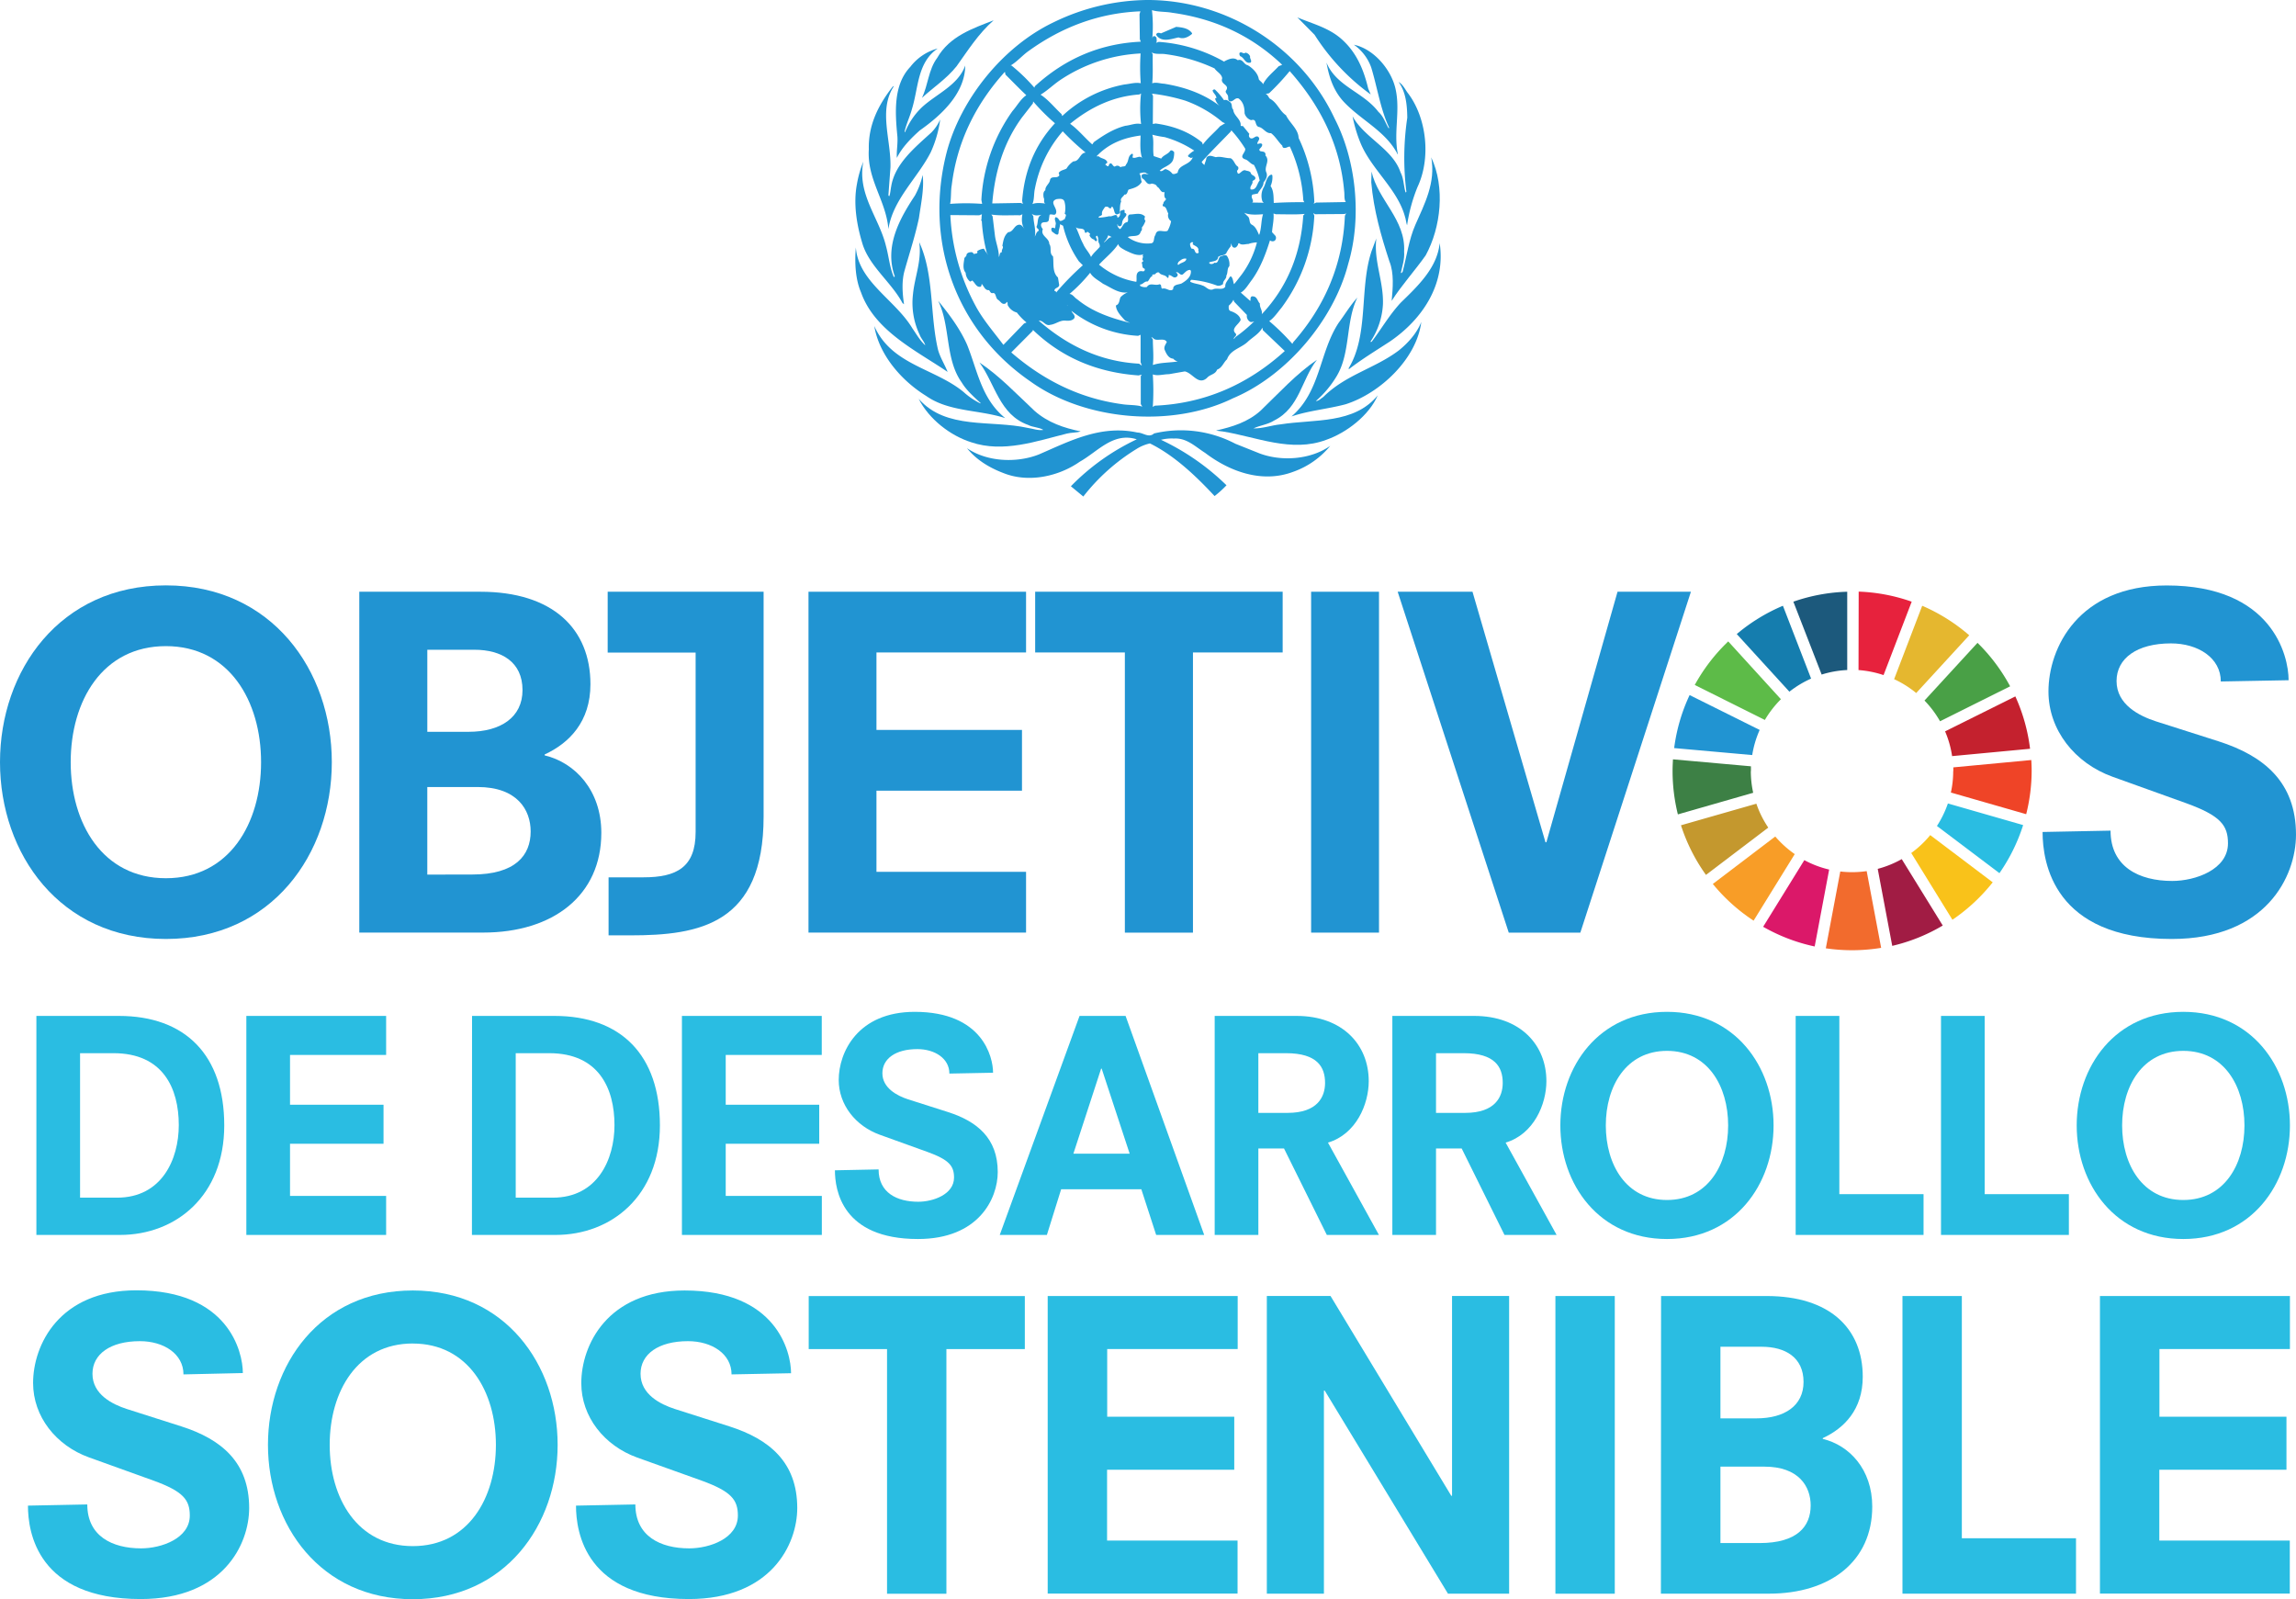 <svg xmlns:xlink="http://www.w3.org/1999/xlink" xmlns="http://www.w3.org/2000/svg" height="174.114" viewBox="0 0 250 174.114" width="250"><g fill="#2abde2" transform="matrix(.444 0 0 .444 -125.992 63.736)"><path d="m292.69 105.58h20.21c16.29 0 25.86 9.57 25.86 26.85s-11.86 26.86-25.57 26.86h-20.5zm19.78 44.57c11 0 15.14-9.43 15.14-17.79 0-9-3.85-17.64-16-17.64h-8.21v35.43z"/><path d="m344.18 105.58h34.28v9.57h-23.57v12.21h22.93v9.57h-22.93v12.79h23.57v9.57h-34.28z"/><path d="m399.53 105.58h20.21c16.29 0 25.86 9.57 25.86 26.85s-11.86 26.86-25.6 26.86h-20.5zm19.79 44.57c11 0 15.14-9.43 15.14-17.79 0-9-3.86-17.64-16-17.64h-8.22v35.43z"/><path d="m451 105.58h34.29v9.57h-23.55v12.21h22.93v9.57h-22.93v12.79h23.57v9.57h-34.31z"/><path d="m516.59 119.72c0-3.71-3.57-6-7.86-6-5.35 0-8.57 2.36-8.57 5.93s3.57 5.5 6.22 6.36l9.85 3.14c7.15 2.28 12.22 6.43 12.22 14.71 0 6.57-4.72 16.43-19.57 16.43-18.65 0-20.36-12.07-20.36-16.85l10.71-.22c0 5.72 4.5 7.93 9.72 7.93 3.64 0 8.78-1.79 8.78-5.93 0-2.86-1.21-4.36-6.5-6.28l-11.71-4.22c-5.93-2.14-10.07-7.36-10.07-13.43 0-6.85 4.71-16.71 18.64-16.71 16.57 0 19.21 11 19.21 14.93z"/><path d="m563.66 148.08h-19.66l-3.5 11.21h-11.56l19.57-53.71h11.29l19.28 53.71h-11.78zm-9.72-29.57h-.14l-6.8 20.85h13.8z"/><path d="m598.65 138.08h-6.29v21.21h-10.71v-53.71h20.07c11.29 0 17.71 7.07 17.71 16 0 5.64-3.07 13-10 15.07l12.5 22.64h-12.78zm.86-8.72c7.35 0 9.21-3.92 9.21-7.35 0-3.86-1.86-7.29-9.57-7.29h-6.79v14.64z"/><path d="m642.22 138.08h-6.29v21.21h-10.71v-53.71h20.07c11.28 0 17.71 7.07 17.71 16 0 5.64-3.07 13-10 15.07l12.5 22.64h-12.78zm.85-8.72c7.36 0 9.22-3.92 9.22-7.35 0-3.86-1.86-7.29-9.57-7.29h-6.79v14.64z"/><path d="m692.57 104.58c16.71 0 26.14 13.43 26.14 27.85s-9.43 27.86-26.14 27.86-26.15-13.43-26.15-27.86 9.43-27.85 26.15-27.85zm0 9.57c-10 0-15 8.64-15 18.28s5 18.29 15 18.29 15-8.64 15-18.29-5-18.28-15-18.28z"/><path d="m724.13 105.58h10.71v43.71h20.65v10h-31.36z"/><path d="m759.77 105.58h10.71v43.71h20.65v10h-31.36z"/><path d="m819.19 104.58c16.72 0 26.15 13.43 26.15 27.85s-9.43 27.86-26.15 27.86-26.14-13.43-26.14-27.86 9.43-27.85 26.14-27.85zm0 9.57c-10 0-15 8.64-15 18.28s5 18.29 15 18.29 15-8.64 15-18.29-5-18.28-15-18.28z"/></g><g fill="#2abde2" transform="matrix(.444 0 0 .444 -125.992 63.736)"><path d="m328.76 193.49c0-5.05-4.85-8.15-10.68-8.15-7.28 0-11.64 3.2-11.64 8 0 5.05 4.85 7.48 8.44 8.64l13.39 4.27c9.71 3.11 16.6 8.74 16.6 20 0 8.94-6.41 22.33-26.59 22.33-25.34 0-27.66-16.4-27.66-22.91l14.55-.29c0 7.77 6.12 10.77 13.2 10.77 4.95 0 11.94-2.42 11.94-8.05 0-3.88-1.65-5.92-8.83-8.54l-15.92-5.73c-8.05-2.91-13.68-10-13.68-18.24 0-9.32 6.4-22.72 25.33-22.72 22.52 0 26.11 15 26.11 20.29z"/><path d="m385 172.91c22.71 0 35.52 18.25 35.52 37.86s-12.86 37.85-35.52 37.85-35.52-18.25-35.52-37.85 12.76-37.86 35.52-37.86zm0 13c-13.59 0-20.38 11.74-20.38 24.85s6.79 24.84 20.38 24.84 20.38-11.74 20.38-24.84-6.84-24.84-20.38-24.84z"/><path d="m463.17 193.49c0-5.05-4.85-8.15-10.68-8.15-7.28 0-11.64 3.2-11.64 8 0 5.05 4.85 7.48 8.44 8.64l13.39 4.27c9.71 3.11 16.6 8.74 16.6 20 0 8.94-6.41 22.33-26.59 22.33-25.34 0-27.67-16.4-27.67-22.91l14.56-.29c0 7.77 6.12 10.77 13.2 10.77 5 0 11.94-2.42 11.94-8.05 0-3.88-1.65-5.92-8.83-8.54l-15.89-5.69c-8.05-2.91-13.68-10-13.68-18.24 0-9.32 6.4-22.72 25.33-22.72 22.51 0 26.11 15 26.11 20.29z"/><path d="m501.3 187.28h-19.21v-13h53v13h-19.23v60h-14.56z"/><path d="m540.7 174.27h46.59v13h-32v16.6h31.16v13h-31.19v17.37h32v13h-46.56z"/><path d="m608.64 197.47h-.2v49.79h-14v-73h15.62l29.61 49h.19v-49h14v73h-15z"/><path d="m665.21 174.27h14.56v73h-14.56z"/><path d="m691.12 174.27h25.88c15.53 0 23.58 8 23.58 19.8 0 8.06-4.56 12.62-9.8 15.05v.19c6.5 1.55 12.13 7.47 12.13 16.6 0 13.39-10.29 21.35-25.33 21.35h-26.5zm23.4 30c6.89 0 11.54-3.1 11.54-8.93 0-6-4.46-8.63-10.28-8.63h-10.1v17.56zm.77 30.58c9.22 0 12.52-4.08 12.52-9.22 0-4.66-2.91-9.52-11.35-9.52h-10.78v18.74z"/><path d="m750.32 174.27h14.56v59.4h28v13.59h-42.56z"/><path d="m798.75 174.27h46.59v13h-32v16.6h31.15v13h-31.18v17.37h32v13h-46.56z"/></g><g fill="#2194d2" stroke-width=".302"><path d="m145.307 12.881c2.346 4.524 3.016 10.752 1.49 15.861-1.547 6.032-6.635 12.136-12.534 14.618-6.653 3.26-16.108 2.449-22.04-1.81-8.234-5.646-11.62-15.381-9.138-24.993 1.508-5.706 6.059-11.461 11.62-14.121a23.784 23.784 0 0 1 10.254-2.437c8.523.012 16.645 5.006 20.349 12.881zm-19.875-11.762a15.948 15.948 0 0 1 .033 3.115.464.464 0 0 1 .103-.271c.157-.09.302.045.359.157 0 .16.081.428-.054.519.136.024.202-.078.326-.078a16.853 16.853 0 0 1 7.118 2.165v-.054c.44-.217 1.004-.498 1.457-.115.54-.202.642.461 1.083.543.531.302 1.128.905 1.206 1.523.103.202.419.347.461.561.362-.766 1.086-1.306 1.704-1.972l.383-.157c-3.405-3.251-7.455-5.043-11.967-5.664-.733-.139-1.526-.072-2.214-.287zm-1.264.115c-4.524.178-8.562 1.725-12.139 4.298-.688.474-1.297 1.206-1.997 1.601h.103a19.522 19.522 0 0 1 2.494 2.413l.054-.157c3.296-3.016 7.13-4.648 11.53-4.85l-.103-.271-.033-2.714zm3.869 1.704-1.626.697c-.136-.054-.395-.124-.486.057-.066.057 0 .136.024.193.603.766 1.635.338 2.38.19.543.226 1.062-.045 1.466-.383v-.078c-.386-.558-1.107-.636-1.761-.691zm-2.636 2.769.115.214c-.024 1.05.045 2.165-.057 3.149.428-.148.869.033 1.297.045 2.211.362 4.298 1.071 6.068 2.437a1.611 1.611 0 0 1 -.519-.814.13.13 0 0 1 .136-.042c.024-.353-.35-.531-.407-.847a.235.235 0 0 1 .25-.103 7.28 7.28 0 0 1 .992 1.164c.247-.103.452.054.63.19.329.193.127.603.374.835.045.667.857 1.037.811 1.704 0 .157.202.033.271.112l.676.835a.335.335 0 0 0 .115.461c.302.136.473-.247.778-.19.44.247-.069.54-.024.811.169 0 .386-.136.519.033.057.247-.202.407-.302.564 0 .247.205.193.383.247a.302.302 0 0 1 .271.407c.564.603-.169 1.206.103 1.84.181.404-.045.799-.302 1.104 0 .498-.44.802-.621 1.206l-.576.115c-.302.302.259.676-.045.869l1.264.021-.136-.136a1.87 1.87 0 0 1 .169-1.601c.193-.407.238-.905.603-1.24.078-.024.226-.169.302 0a2.271 2.271 0 0 1 -.193 1.161c.362.519.317 1.206.35 1.84 1.119-.069 2.211-.09 3.318-.081l-.103-.214a16.202 16.202 0 0 0 -1.466-5.842c-.235 0-.404.202-.676.136a.211.211 0 0 1 -.136-.226c-.452-.428-.733-.992-1.24-1.375-.576.054-.835-.603-1.354-.679-.464-.19-.148-.935-.814-.733a1.086 1.086 0 0 1 -.709-.754c0-.603-.115-1.206-.645-1.604-.404-.145-.573.395-.98.302-.226-.112-.124-.404-.19-.603-.066-.199-.271-.302-.238-.519.531-.7-.642-.688-.383-1.375-.066-.498-.576-.688-.835-1.083a18.231 18.231 0 0 0 -5.471-1.568c-.501-.045-.95.054-1.372-.172zm10.209.024c-.235.226-.44-.205-.654.054a.48.48 0 0 0 .078.329c.473.169.531.857 1.14.7.181-.202-.112-.419-.057-.679a.667.667 0 0 0 -.504-.404zm-20.243 3.034c-.7.486-1.345 1.116-2.066 1.544.835.531 1.523 1.411 2.28 2.111l.078.214a13.52 13.52 0 0 1 6.768-3.435c.603-.057 1.206-.259 1.782-.136a22.472 22.472 0 0 1 -.015-3.242 17.287 17.287 0 0 0 -8.828 2.944zm25.062-1.025a26.317 26.317 0 0 1 -2.244 2.413l-.383.078c.235.057.302.338.461.507.823.44 1.037 1.321 1.761 1.81.404.844 1.342 1.508 1.375 2.47a17.881 17.881 0 0 1 1.713 7.003l-.087.136a.48.48 0 0 0 .268-.1l3.248-.057c-.214-.302-.124-.778-.178-1.161-.428-5.003-2.567-9.31-5.935-13.098zm-31.013.078c-3.221 3.574-5.209 7.657-5.782 12.317-.124.679-.045 1.375-.181 2.063a23.196 23.196 0 0 1 3.486 0l-.081-.437a18.355 18.355 0 0 1 3.384-9.669c.51-.576.881-1.297 1.508-1.725-.736-.688-1.508-1.49-2.268-2.244zm14.832 2.355-.19.115c-2.868.202-5.347 1.399-7.54 3.191.857.603 1.623 1.556 2.413 2.247.057-.081.115-.16.172-.25 1.071-.766 2.174-1.466 3.438-1.782.564-.054 1.116-.326 1.704-.19a14.989 14.989 0 0 1 -.003-3.33zm1.185.024.112.247-.021 3.058.302-.057c1.873.259 3.586.857 5.064 2.066l.081.235c.507-.712 1.273-1.321 1.87-1.997l.549-.329-.268-.115a13.186 13.186 0 0 0 -4.062-2.346 20.255 20.255 0 0 0 -3.631-.763zm-12.938.844-.024.214-1.206 1.547c-1.997 2.741-2.944 5.911-3.224 9.349l3.088-.054.302.112c-.127-.078-.09-.214-.136-.326.232-3.203 1.351-6.068 3.574-8.463a22.463 22.463 0 0 1 -2.38-2.38zm21.579 3.137-.057.136c-1.037 1.083-2.178 2.199-3.17 3.318a.778.778 0 0 0 .302.326c.045-.268.193-.507.214-.787.271-.374.676-.136 1.028-.057.54-.124 1.047.124 1.601.112.404.205.44.724.811.926a.323.323 0 0 1 -.112.428c.112.847.516-.226.947-.021.178.066.404.045.54.235.069.35.498.283.519.621-.033.169-.214.214-.326.302.103.338-.35.552-.193.905.654.124.676-.633.983-.971a6.201 6.201 0 0 0 -.633-1.704c-.371-.078-.603-.519-.968-.603-.724-.28.112-.733.021-1.161a13.572 13.572 0 0 0 -1.514-2.003zm-18.355.115a13.297 13.297 0 0 0 -3.034 6.249c-.124.54-.054 1.173-.268 1.68.395-.181.968-.112 1.408-.057-.259-.136-.045-.461-.19-.642-.036-.28-.081-.63.19-.811-.033-.464.461-.7.507-1.119.127-.474.667-.157.926-.404.169-.09.024-.247.024-.374.223-.302.573-.302.844-.461a2.428 2.428 0 0 1 .757-.79c.676.024.688-.923 1.33-.947a27.548 27.548 0 0 1 -2.5-2.322zm9.748.371c.214.642.021 1.589.157 2.334l.814.271c.235-.395.754-.474.98-.844.148-.127.302 0 .428.133a2.28 2.28 0 0 1 -.136.905c-.302.603-1.025.688-1.433 1.128.259.145.407-.127.621-.181a1.363 1.363 0 0 1 .757.507c.202.09.392-.033.573-.103.124-.935 1.3-.799 1.647-1.68l-.214.078c-.087-.124-.302-.066-.302-.271a2.383 2.383 0 0 1 .679-.54 11.461 11.461 0 0 0 -3.224-1.472 10.978 10.978 0 0 1 -1.354-.265zm-6.074 2.358h.247c.271.271.712.214.905.576.103.202-.193.178-.181.347.057.045.136.057.181.136.214.081.169-.124.247-.214.283-.28.329.271.603.271a.416.416 0 0 1 .603.078c.181-.157.564 0 .603-.302.35-.371.16-.947.679-1.182.181.1 0 .268.054.428.35.145.748-.302 1.028.054-.259-.733-.193-1.647-.169-2.458-1.81.235-3.471.854-4.801 2.265zm5.471 1.873c-.181-.205-.576-.081-.811 0 .223.223.133.63.268.905-.338.561-.905.688-1.433.844-.145.181-.112.576-.461.543-.115.247-.498.392-.35.754-.181.383-.09.881-.193 1.297-.664.419-.473-.552-.811-.754l-.112.19c-.136.036-.226-.045-.302-.136-.103-.033-.271-.066-.362.024-.145.247-.371.452-.302.79-.069.202-.407.136-.362.35a6.333 6.333 0 0 0 1.14-.16c.259.069.474-.124.733-.136a.244.244 0 0 1 .157.271h.09a.455.455 0 0 0 .181-.54c.021-.238.28-.238.44-.302.145.066.054.214.078.326.507.193-.124.564-.193.835-.136.214 0 .7-.428.63a.154.154 0 0 1 -.112-.19h-.057a.576.576 0 0 0 .302.507c.302-.259.326-.7.778-.757.238-.247-.103-.63.247-.832.588 0 1.206-.259 1.683.214-.036.202-.115.302.054.461a2.217 2.217 0 0 1 -.404.757.392.392 0 0 1 -.115.428c-.157.688-.947.362-1.408.603a3.574 3.574 0 0 0 2.491.679c.486-.024.271-.621.519-.905.16-.79.881-.247 1.321-.461a3.185 3.185 0 0 0 .383-1.05.751.751 0 0 1 -.302-.847c-.19-.259-.169-.733-.585-.778a.22.22 0 0 1 .045-.271c0-.247.235-.326.302-.519-.259-.169-.193-.54-.169-.754-.44.124-.486-.452-.814-.576-.078-.259-.359-.302-.585-.35-.543.259-.633-.407-1.037-.564-.045-.124-.136-.302 0-.407.202-.169.473-.021.709-.033zm-9.805 2.784c-.905.302.148.983-.078 1.547-.124.326-.461.021-.7.157l-.087.603c-.139.35-.576.09-.781.329-.145.226 0 .461.136.642-.302.721.712.947.7 1.601.302.407-.045.992.407 1.354.103.733-.103 1.725.54 2.301l.115.7c.136.486-.576.362-.486.79.136-.069.169.112.181.157v-.021a29.752 29.752 0 0 1 2.898-2.956l-.428-.428a11.298 11.298 0 0 1 -1.725-3.875l-.329-.169c0 .359-.178.642-.157 1.001l-.112.136c-.238 0-.383-.202-.603-.326-.045-.124-.169-.329.024-.428a.368.368 0 0 1 .271.078c.1-.124.054-.302.112-.461.033-.271-.202-.522-.033-.757.214-.021.371.235.461.383.214.069.383-.112.564-.19 0-.193.271-.452-.021-.564a2.66 2.66 0 0 0 -.024-1.333c-.121-.371-.537-.305-.844-.271zm21.112.386c-.09.045-.214 0-.326.021a.796.796 0 0 1 .332-.021zm-.7 1.104.35.35c.35.238.115.745.486.947.44.226.603.733.79 1.119a1.378 1.378 0 0 0 .103-.329c.157-.621.133-1.321.326-1.93-.663.048-1.448.103-2.048-.157zm7.718.157-.193-.133.112.302a18.162 18.162 0 0 1 -3.574 10.016c-.419.498-.814 1.104-1.333 1.454a23.524 23.524 0 0 1 2.518 2.473l.09-.172c3.45-3.921 5.414-8.493 5.628-13.771l.136-.271-.169.078zm-4.524-.078c.066.688-.115 1.354-.16 2.033l.374.404a.413.413 0 0 1 -.078.519.44.44 0 0 1 -.519-.033c-.473 1.508-1.028 2.989-1.975 4.31-.371.474-.733 1.128-1.206 1.375l1.025.905c.057-.054.024-.145.036-.223 0-.136.066-.302.235-.271.498 0 .51.519.79.79-.057.428.317.766.193 1.161 2.841-3.001 4.265-6.677 4.524-10.752l.16-.178c-1.016.1-2.087.033-3.137.042zm-26.317.036.169.268c.021.745.302 1.457.157 2.211.127-.214.16-.507.428-.642.036-.202-.268-.259-.235-.461.214-.419 0-1.095.564-1.276-.395.069-.739.148-1.077-.1zm-5.429.042-.302.115-3.137-.024a22.987 22.987 0 0 0 2.76 9.91c.799 1.49 1.972 2.832 3.016 4.222l2.244-2.322.271-.115a6.635 6.635 0 0 1 -1.05-1.083 1.544 1.544 0 0 1 -.947-.721c-.115-.124 0-.35-.136-.44l-.136.169c-.395.193-.543-.214-.811-.383-.35-.193-.181-.857-.654-.733-.181 0-.238-.214-.35-.329-.44.045-.555-.44-.79-.676-.045.103 0 .235-.136.302-.452.103-.603-.452-.905-.679-.078.036-.136.127-.247.103a1.321 1.321 0 0 1 -.464-.947c-.371-.416-.202-1.083-.136-1.589.069-.136.262-.214.226-.383.103-.238.35-.262.588-.271a.603.603 0 0 1 .226.214c.145-.09.473 0 .35-.317a1.481 1.481 0 0 1 .733-.271 4.66 4.66 0 0 0 .474.694l-.157-.247a17.885 17.885 0 0 1 -.543-3.429c0-.069-.148-.103-.057-.169l.024.033a3.595 3.595 0 0 1 .042-.633zm4.412 0-.25.115c-1.05-.024-2.141.066-3.137-.078l.136.19.25 2.078c.1.799.449 1.565.428 2.355.124-.169.045-.507.35-.54-.124-.25.235-.464.033-.679.103-.54.169-1.095.642-1.487.576-.024.621-.778 1.206-.814.302 0 .473.383.603.519-.368-.44-.368-1.161-.265-1.659zm5.797 1.39c.302.585.486 1.252.811 1.837.205.519.654.926.857 1.433.217-.404.645-.733.95-1.104a.603.603 0 0 0 -.103-.44c-.103-.238 0-.576-.193-.778-.302.1.103.395-.021.564a.181.181 0 0 1 -.271-.136.745.745 0 0 1 -.54-.507c.214-.136-.057-.193-.115-.302-.112-.057-.124-.045-.214.054a.302.302 0 0 1 -.169-.021c-.003-.645-.724-.262-.995-.6zm3.541.905a1.626 1.626 0 0 1 -.461.733l.033.024c.271-.193.464-.543.814-.564zm8.912.926a.817.817 0 0 0 .181.54c.44-.066.247.543.654.486.226-.066 0-.259.078-.407-.066-.338-.395-.371-.621-.573-.021-.069.024-.124.057-.181-.172-.106-.25-.003-.353.121zm6.385.021c-.326-.021-.721.169-1.004-.054-.103-.09-.169.042-.157.133-.112.172-.226.386-.486.302-.202-.09-.202-.302-.271-.461a1.206 1.206 0 0 1 -.054.35 3.788 3.788 0 0 0 -.486.757c-.238.259-.621.169-.869.383-.045.54-.642.428-.983.603-.021.066.057.078.09.136a.434.434 0 0 0 .486-.115c.473.127.374-.474.642-.676.238-.033.464-.238.712-.078a1.614 1.614 0 0 1 .271 1.14c-.271.268-.136.709-.329 1.025.045.371-.404.54-.35.905a.79.79 0 0 1 -.618.193 10.523 10.523 0 0 0 -2.823-.645.202.202 0 0 0 -.133.214c.404.214.905.226 1.33.407.383.103.642.576 1.128.428.407-.226 1.083.136 1.354-.302-.045-.416.317-.721.495-1.083l.136-.033c.226.235.214.585.317.844.302-.338.564-.709.844-1.059a10.046 10.046 0 0 0 1.653-3.492 3.399 3.399 0 0 0 -.905.163zm-14.211 0c-.486.79-1.411 1.508-2.087 2.247a8.595 8.595 0 0 0 4.059 1.87c.078-.302-.045-.688.112-.947.157-.259.419-.235.645-.19a.193.193 0 0 0 .133-.302c-.326-.066-.178-.428-.302-.63 0-.112.205-.09.16-.238-.226-.178.112-.383-.081-.573.081-.057.136-.181.25-.181-.712.371-1.478-.078-2.111-.362-.287-.178-.715-.347-.781-.709zm6.554 1.975c-.036.09-.16.247 0 .302.268-.283.844-.271.866-.679-.398-.066-.6.148-.869.362zm1.273.844c-.35 0-.531.271-.79.486-.302.181-.473-.338-.733-.214 0 .057.069.078.115.103a.256.256 0 0 1 0 .326c-.383.35-.564-.169-.926-.136v.136c0 .078-.021.202-.136.16-.226-.374-.688-.238-.905-.567-.148-.078-.28.024-.383.115-.078.169-.44-.021-.35.271-.283.1-.302.404-.519.585-.35-.057-.507.338-.835.329.036.066 0 .178.103.19a1.125 1.125 0 0 0 .654.078c.338-.54.905-.09 1.375-.302.302.057.09.374.302.486.461-.148.811.395 1.185.057-.024-.531.576-.486.905-.621.507-.302 1.083-.712 1.025-1.387zm-10.885.317a16.889 16.889 0 0 1 -2.244 2.301c.35.021.54.407.832.576 1.692 1.408 3.803 2.087 5.766 2.573l-.543-.25c-.407-.461-.98-1.004-1.004-1.647.407-.136.362-.585.498-.89a2.244 2.244 0 0 1 1.182-.654c-1.137.474-2.129-.374-3.079-.814-.486-.374-1.119-.667-1.411-1.209zm15.683 3.149-.078-.217a1.876 1.876 0 0 1 -.51.645c0 .178-.054.449.16.573.452.148 1.037.44 1.14.971-.181.495-1.128.947-.543 1.49.193.271-.271.371-.19.603l.157-.214a15.984 15.984 0 0 0 2.009-1.68h.078c-.136-.045-.302.09-.464.021a.718.718 0 0 1 -.371-.754zm-18.156.413-.045-.081.045.136zm.362.483a.486.486 0 0 1 -.271-.347zm.078.09c.066.271.428.44.326.778-.19.302-.585.317-.905.302-.642-.103-1.116.38-1.725.449-.555.169-.745-.507-1.255-.449 3.137 2.738 6.726 4.455 10.921 4.678l.302.217-.136-.383v-2.98l-.271.115a13.044 13.044 0 0 1 -7.265-2.726zm20.843 2.111-.054-.271c-.317.621-1.016 1.016-1.547 1.49-.733.733-1.927.89-2.301 1.951-.395.359-.528.926-1.083 1.128-.202.54-.778.507-1.104.905-.947.847-1.556-.54-2.413-.712l-1.725.302c-.603 0-1.206.217-1.758.024a26.676 26.676 0 0 1 0 3.541l.214-.136c5.429-.235 10.131-2.301 14.157-5.953zm-25.032-.033-.042.124-2.322 2.334c3.52 3.046 7.489 5.006 12.025 5.628.721.124 1.544.057 2.244.271l-.169-.271v-3.043l.112-.172-.35.09c-4.4-.314-8.291-1.861-11.506-4.961zm12.884.79.169.247c0 .923.112 1.873 0 2.787.832-.283 1.81-.238 2.714-.386a.926.926 0 0 1 -.495-.302c-.531-.033-.778-.585-.947-1.004-.081-.302.124-.552.247-.811-.226-.461-.926-.124-1.33-.302-.133-.072-.211-.208-.368-.229z"/><path d="m146.094 4.274c1.659 1.478 2.413 3.396 2.886 5.38l.271.633a23.723 23.723 0 0 1 -6.113-6.499l-1.873-1.894c1.647.7 3.417 1.116 4.829 2.38z"/><path d="m104.155 7.217c-1.107 1.378-2.515 2.283-3.77 3.441.679-1.399.7-3.067 1.659-4.352 1.366-2.383 3.894-3.215 6.149-4.096-1.659 1.454-2.811 3.293-4.038 5.006z"/><path d="m151.96 9.711c.528 2.371-.238 4.681.247 7.072l-.021.024c-1.288-2.539-4.029-3.734-5.911-5.766-1.095-1.206-1.568-2.672-1.84-4.222 1.083 2.606 3.993 3.182 5.661 5.368.567.507.748 1.206 1.107 1.782l.057-.057c-.959-2.051-1.285-4.364-1.951-6.554a5.127 5.127 0 0 0 -1.891-2.488c2.184.452 4.09 2.741 4.542 4.841z"/><path d="m102.101 5.278c-2.235 1.535-2.087 4.286-2.799 6.578-.223.844-.618 1.623-.811 2.491l.057.045a7.733 7.733 0 0 1 1.837-2.714c1.592-1.469 3.939-2.383 4.717-4.548-.033 3.016-2.548 5.38-4.952 7.072-.986.878-1.951 1.873-2.494 2.989-.054-.757.115-1.508.057-2.334-.259-2.642-.449-5.631 1.411-7.582a5.595 5.595 0 0 1 2.977-1.997z"/><path d="m153.369 10.23c1.997 2.714 2.437 7.015.983 10.118a17.794 17.794 0 0 0 -1.14 4.174c-.103-.247-.124-.603-.214-.869-.79-3.034-3.667-5.199-4.85-8.065a14.986 14.986 0 0 1 -.872-2.922c1.267 2.334 4.379 3.544 5.224 6.113.35.654.329 1.466.543 2.165a.087.087 0 0 0 .09-.078 29.556 29.556 0 0 1 .1-8.05c-.021-1.421-.157-2.796-.947-3.891.51.299.733.875 1.083 1.303z"/><path d="m97.33 9.386c-1.716 2.606-.277 5.887-.374 8.861l-.223 3.016c.033.021.033.112.112.078.103-.338.124-.7.193-1.05.404-2.446 2.527-4.186 4.388-5.878a4.765 4.765 0 0 0 .947-1.408 12.567 12.567 0 0 1 -1.037 3.589c-1.445 2.82-4.117 5.127-4.602 8.357-.238-3.091-2.346-5.402-2.132-8.686-.069-2.663 1.037-4.825 2.594-6.825.045-.021.078-.066.136-.054z"/><path d="m155.242 27.795c-1.185 1.68-2.618 3.248-3.71 4.961.124-1.351.28-3.016-.25-4.307-.905-2.766-1.713-5.573-1.972-8.607l.033-1.161c.688 3.1 3.734 5.233 3.544 8.707.066.847-.193 1.556-.35 2.301l.054.057.136-.16c.452-1.701.679-3.495 1.375-5.085 1.004-2.292 2.247-4.605 1.737-7.368 1.532 3.26 1.062 7.615-.597 10.661z"/><path d="m96.449 26.712c.326 1.137.407 2.368.869 3.438.045.024.078-.021.112-.054-1.161-3.251.51-6.261 2.19-8.801a8.445 8.445 0 0 0 .844-2.244c.181 1.466-.19 3.158-.404 4.681-.407 1.939-1.016 3.779-1.547 5.664-.35 1.173-.259 2.503-.078 3.734l-.169-.136c-1.212-2.268-3.652-4.038-4.376-6.52-.597-1.972-.992-4.265-.585-6.418a11.844 11.844 0 0 1 .7-2.458c-.691 3.517 1.68 6.056 2.446 9.114z"/><path d="m150.582 33.13a8.071 8.071 0 0 1 -1.375 4.093h.136c1.083-1.421 1.93-2.931 3.194-4.286 1.96-1.894 3.957-3.833 4.222-6.463.667 4.388-1.791 8.234-5.429 10.716-1.508.983-3.016 1.894-4.47 3.016v-.136c2.211-3.676 1.128-8.719 2.494-12.757l.507-1.354c-.293 2.512.802 4.654.721 7.172z"/><path d="m102.146 38.115c.238.835.721 1.58 1.037 2.38-3.363-2.289-7.941-4.455-9.431-8.662-.621-1.445-.7-3.239-.564-4.898.271 3.734 4.289 5.709 6.149 8.801.44.63.823 1.33 1.408 1.861-.09-.395-.461-.733-.603-1.14a8.037 8.037 0 0 1 -.733-4.409c.181-1.906.98-3.679.676-5.685 1.644 3.529 1.146 7.929 2.06 11.753z"/><path d="m145.576 40.902a11.198 11.198 0 0 1 -2.301 2.763c.302 0 .552-.271.811-.44 2.413-2.413 5.586-3.091 8.2-5.052 1.05-.835 2.009-1.93 2.47-3.115-.495 4.005-4.479 7.763-8.234 8.957-1.939.519-4.017.688-5.899 1.33 3.191-2.738 3.016-6.982 5.142-10.206.679-.905 1.243-1.873 2.033-2.741-1.285 2.606-.736 5.978-2.223 8.505z"/><path d="m105.295 37.518c1.125 2.775 1.556 5.911 4.162 8.007-2.82-.923-6.125-.664-8.607-2.413-2.714-1.671-5.145-4.503-5.652-7.615 1.873 4.24 6.566 4.59 9.711 7.175a7.841 7.841 0 0 0 1.84 1.252l.033-.033c-.721-.654-1.556-1.399-2.063-2.247-1.84-2.561-1.206-6.146-2.573-8.9 1.24 1.514 2.392 3.07 3.149 4.774z"/><path d="m138.751 45.776c-.688.449-1.556.528-2.268.869 1.016.021 1.939-.341 2.944-.44 3.725-.588 7.986 0 10.592-3.161-.968 2.211-3.393 4.062-5.604 4.841-3.803 1.433-7.627-.326-11.271-.905l-.7-.09v-.021c1.737-.395 3.429-.905 4.825-2.165 2.042-1.963 3.857-3.984 6.125-5.528-1.689 2.144-1.87 5.212-4.645 6.602z"/><path d="m112.66 44.747c1.445 1.264 3.182 1.852 5.009 2.223-.44.157-1.016.112-1.49.235-3.284.814-6.937 2.135-10.423.95-2.268-.712-4.602-2.506-5.73-4.738 2.989 3.417 7.884 2.274 11.901 3.179.564.078 1.083.302 1.68.214-.473-.302-1.14-.271-1.659-.543-3.134-1.113-3.598-4.497-5.302-6.798 2.168 1.445 4.005 3.396 6.014 5.278z"/><path d="m137.164 49.374c2.434.905 5.595.654 7.682-.835a9.123 9.123 0 0 1 -4.062 2.841c-3.384 1.264-6.913-.054-9.554-2.063-1.071-.676-2.018-1.659-3.405-1.568a4.75 4.75 0 0 0 -1.411.136 26.085 26.085 0 0 1 7.133 4.952 11.237 11.237 0 0 1 -1.297 1.173c-2.111-2.268-4.433-4.445-7.039-5.73a4.563 4.563 0 0 0 -1.457.603 21.76 21.76 0 0 0 -5.797 5.178l-1.354-1.116a24.749 24.749 0 0 1 7.175-5.112c-2.573-.811-4.252 1.345-6.204 2.437-2.28 1.592-5.552 2.337-8.303 1.243-1.478-.564-2.91-1.387-3.981-2.714 2.165 1.487 5.389 1.647 7.841.676 3.318-1.433 6.735-3.248 10.716-2.38.621 0 1.23.63 1.81.1a12.727 12.727 0 0 1 8.855 1.119z"/></g><g fill="#2194d2" stroke-width=".444"><path d="m39.122 64.429h13.181c7.894 0 11.987 4.045 11.987 10.069 0 4.093-2.317 6.415-4.986 7.649v.098c3.308.79 6.171 3.8 6.171 8.435 0 6.81-5.23 10.859-12.875 10.859h-13.479zm11.898 15.25c3.503 0 5.874-1.581 5.874-4.542 0-3.059-2.273-4.391-5.234-4.391h-5.132v8.933zm.395 15.539c4.688 0 6.366-2.073 6.366-4.688 0-2.371-1.483-4.839-5.772-4.839h-5.483v9.536z"/><path d="m66.168 64.429h16.977v24.48c0 11.747-7.006 12.933-14.509 12.933h-2.371v-6.318h3.8c3.605 0 5.678-1.088 5.678-4.937v-19.534h-9.576z"/><path d="m88.033 64.429h23.69v6.611h-16.289v8.435h15.845v6.615h-15.845v8.835h16.289v6.615h-23.69z"/><path d="m122.481 71.039h-9.767v-6.611h26.949v6.611h-9.767v30.505h-7.414z"/><path d="m142.761 64.429h7.392v37.115h-7.392z"/><path d="m176.125 64.429h7.991l-12.04 37.115h-7.796l-12.094-37.115h8.147l7.947 27.277h.098z"/><path d="m18.065 63.736c11.543 0 18.065 9.279 18.065 19.25s-6.517 19.25-18.065 19.25c-11.547 0-18.065-9.279-18.065-19.25s6.513-19.25 18.065-19.25zm0 6.615c-6.913 0-10.367 5.971-10.367 12.635 0 6.664 3.454 12.635 10.367 12.635s10.362-5.971 10.362-12.635c0-6.664-3.472-12.635-10.362-12.635z"/><path d="m241.813 74.2c0-2.566-2.468-4.147-5.43-4.147-3.703 0-5.922 1.629-5.922 4.098 0 2.566 2.468 3.8 4.293 4.391l6.81 2.171c4.937 1.581 8.435 4.44 8.435 10.171 0 4.542-3.263 11.352-13.528 11.352-12.875 0-14.065-8.342-14.065-11.65l7.401-.147c0 3.947 3.108 5.479 6.713 5.479 2.517 0 6.073-1.234 6.073-4.098 0-1.976-.839-3.01-4.493-4.346l-8.093-2.908c-4.098-1.483-6.961-5.088-6.961-9.279 0-4.742 3.259-11.543 12.875-11.543 11.45 0 13.274 7.601 13.274 10.318z"/></g><g transform="matrix(.444 0 0 .444 -125.991 63.736)"><path d="m716.57 33a25.32 25.32 0 0 1 3.94-5.08l-12.92-14.18a44.08 44.08 0 0 0 -8.21 10.68z" fill="#5dbb48"/><path d="m748.27 23a25 25 0 0 1 5.42 3.4l13-14.16a44.39 44.39 0 0 0 -11.53-7.24z" fill="#e5b72f"/><path d="m778 27.23-17.23 8.57a24.32 24.32 0 0 1 1.72 6.07l19.12-1.8a44 44 0 0 0 -3.61-12.84" fill="#c4212e"/><path d="m759.54 33.32 17.18-8.57a44.17 44.17 0 0 0 -8-10.66l-13 14.15a25 25 0 0 1 3.81 5.08" fill="#49a046"/><path d="m713.16 45.53c0-.39 0-.78 0-1.16l-19.12-1.71c-.06 1-.1 1.9-.1 2.87a44.33 44.33 0 0 0 1.3 10.63l18.47-5.3a24.66 24.66 0 0 1 -.58-5.33" fill="#3d8045"/><path d="m757.13 61.24a24.87 24.87 0 0 1 -4.66 4.39l10.1 16.37a44.43 44.43 0 0 0 9.88-9.18z" fill="#f9c21a"/><path d="m762.76 45.53a24.11 24.11 0 0 1 -.57 5.27l18.47 5.31a44 44 0 0 0 1.34-10.58q0-1.37-.09-2.7l-19.12 1.8v.9" fill="#ef4427"/><path d="m719.09 61.61-15.28 11.61a44.28 44.28 0 0 0 10 9l10.09-16.32a25.58 25.58 0 0 1 -4.79-4.33" fill="#f89d27"/><path d="m713.47 41.61a24.63 24.63 0 0 1 1.83-6.16l-17.18-8.55a43.48 43.48 0 0 0 -3.79 13z" fill="#2194d2"/><path d="m760.22 83.45-10.08-16.32a25.1 25.1 0 0 1 -5.89 2.39l3.56 18.88a43.62 43.62 0 0 0 12.41-5" fill="#a11c44"/><path d="m761.46 53.48a25 25 0 0 1 -2.69 5.52l15.33 11.57a44.06 44.06 0 0 0 5.81-11.79z" fill="#2abde2"/><path d="m741.54 70.07a24.72 24.72 0 0 1 -6.47.09l-3.55 18.84a44.23 44.23 0 0 0 13.57-.11z" fill="#f26b2d"/><path d="m739.54 20.77a24.84 24.84 0 0 1 6.14 1.23l6.9-18a43.7 43.7 0 0 0 -13-2.47z" fill="#e7223d"/><path d="m732.34 69.69a24.71 24.71 0 0 1 -6.09-2.31l-10.1 16.34a43.91 43.91 0 0 0 12.64 4.83z" fill="#db1869"/><path d="m730.5 21.87a24.61 24.61 0 0 1 6.27-1.11v-19.2a43.82 43.82 0 0 0 -13.21 2.44z" fill="#1c597c"/><path d="m717.41 59.4a24.5 24.5 0 0 1 -2.92-5.86l-18.49 5.29a44 44 0 0 0 6.13 12.17z" fill="#c4982e"/><path d="m722.59 26.07a24.94 24.94 0 0 1 5.32-3.21l-6.91-17.86a44.16 44.16 0 0 0 -11.32 6.94z" fill="#157dae"/></g></svg>